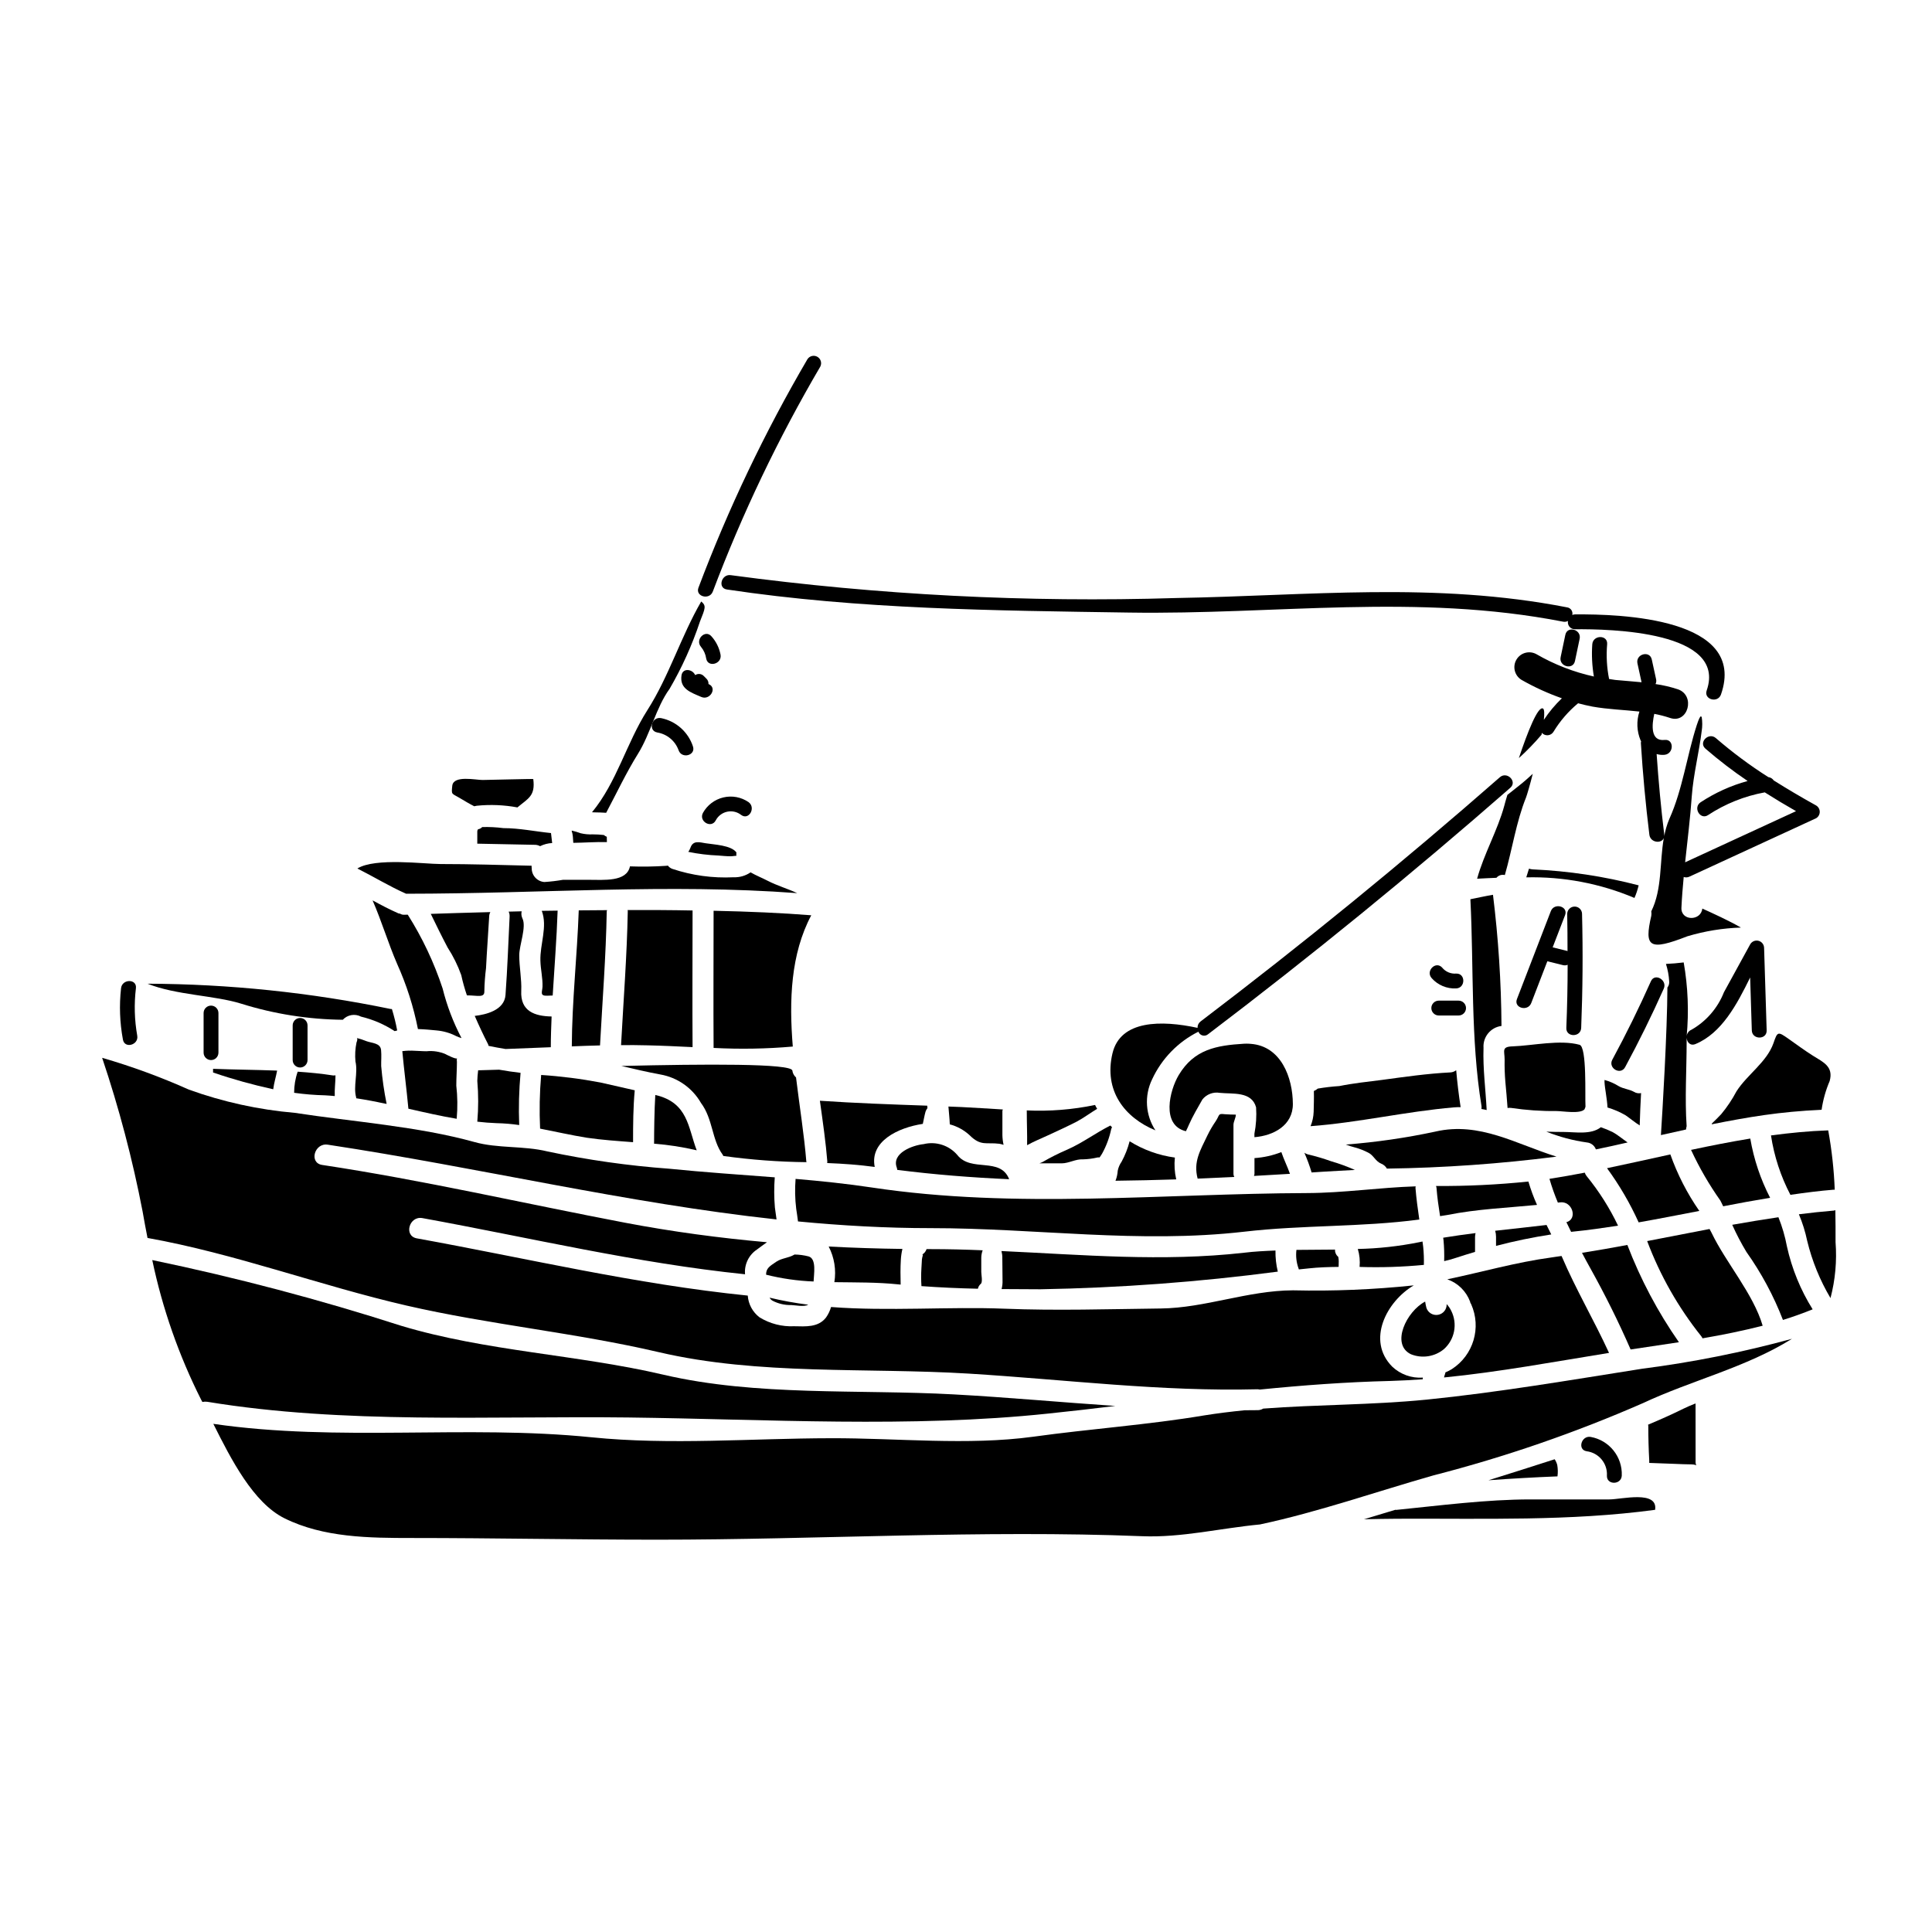 <?xml version="1.0" encoding="UTF-8"?>
<!-- Uploaded to: ICON Repo, www.iconrepo.com, Generator: ICON Repo Mixer Tools -->
<svg fill="#000000" width="800px" height="800px" version="1.1" viewBox="144 144 512 512" xmlns="http://www.w3.org/2000/svg">
 <g>
  <path d="m584.16 444.81c2.195-0.5 4.426-1 6.652-1.477v0.004c0.027-0.301 0.086-0.602 0.164-0.891-0.5-7.348 0-14.957 0-22.375v-1.09c0.051 1.18 0.945 2.277 2.328 1.707 6.969-2.875 11.02-10.535 14.504-17.648l0.438 14.023c0.078 2.527 4.019 2.535 3.938 0-0.227-7.277-0.457-14.555-0.68-21.832l-0.004-0.004c0-0.887-0.594-1.668-1.453-1.898-0.859-0.234-1.766 0.141-2.215 0.906-2.32 4.234-4.644 8.465-6.961 12.703h-0.004c-1.648 4.203-4.688 7.719-8.609 9.953-0.723 0.293-1.215 0.969-1.277 1.746 0.613-6.535 0.352-13.121-0.785-19.582-1.613 0.195-3.199 0.336-4.703 0.395 0.477 1.496 0.77 3.051 0.859 4.621 0.055 0.586-0.113 1.172-0.473 1.641-0.051 11.855-1.305 32.672-1.719 39.098z"/>
  <path d="m559.11 467.89c0.418 0.867 0.836 1.699 1.25 2.562 0.164-0.031 0.332-0.051 0.5-0.055 4.008-0.395 7.988-0.977 11.941-1.574-2.238-4.699-5.031-9.109-8.324-13.141-0.219-0.273-0.387-0.582-0.5-0.914-3.117 0.609-6.234 1.141-9.352 1.641 0.621 2.141 1.363 4.242 2.227 6.297 0.137-0.027 0.309-0.027 0.473-0.055 3.371-0.523 4.871 4.43 1.785 5.238z"/>
  <path d="m549.04 457.12c-8.137 0.84-16.312 1.234-24.492 1.18 0.07 0.152 0.117 0.309 0.137 0.473 0.195 2.535 0.559 5.039 0.949 7.516 0.668-0.109 1.309-0.191 1.949-0.309 7.848-1.574 15.836-1.891 23.742-2.668-0.902-2.008-1.664-4.078-2.285-6.191z"/>
  <path d="m555.1 471.14-1.25-2.508c-4.512 0.555-9.055 1.004-13.609 1.531h-0.004c0.152 0.527 0.23 1.07 0.227 1.617v2.394-0.004c4.82-1.262 9.707-2.273 14.637-3.031z"/>
  <path d="m388.75 447.21c-2.844 0.281-8.547 2.363-7.086 6.234 0.062 0.191 0.102 0.387 0.109 0.586 9.77 1.25 19.68 2.031 29.668 2.477-2.363-6.012-10.047-1.75-13.723-6.398h0.004c-2.203-2.586-5.676-3.707-8.973-2.898z"/>
  <path d="m438.82 423.13c-2.363 9.934 3.227 17.059 11.383 20.43-2.664-4.047-2.992-9.203-0.867-13.555 2.539-5.465 6.859-9.906 12.254-12.598 0.18 0.492 0.59 0.867 1.094 1.004 0.508 0.137 1.051 0.016 1.453-0.316 27.461-20.84 54.168-42.617 80.117-65.332 1.91-1.668-0.887-4.445-2.781-2.781-25.684 22.496-52.125 44.074-79.324 64.727-0.523 0.398-0.816 1.027-0.789 1.684-9.574-2.066-20.426-2.109-22.539 6.738z"/>
  <path d="m409.76 438.02c-3.812-0.223-7.516-0.473-10.965-0.641-1.141-0.055-2.309-0.082-3.453-0.137 0.113 1.574 0.309 3.148 0.363 4.723h-0.004c1.941 0.512 3.727 1.484 5.207 2.836 3.035 3.035 4.426 1.867 7.93 2.309l0.004 0.004c0.379 0.062 0.75 0.156 1.113 0.277-0.184-0.84-0.289-1.699-0.309-2.562v-6.445c0.02-0.125 0.059-0.246 0.113-0.363z"/>
  <path d="m333.11 385.36c0 12.805-0.082 24.133 0 36.32v0.031c6.996 0.367 14.008 0.246 20.988-0.363-1.004-12.273-0.559-24.52 4.894-34.789-7.625-0.613-16.531-1-25.883-1.199z"/>
  <path d="m361.28 435.71c0.789 5.68 1.574 11.133 1.969 16.113h-0.004c0.008 0.133-0.004 0.262-0.027 0.395 4.258 0.164 8.488 0.473 12.594 1.031-1.367-6.793 6.148-10.41 12.746-11.414 0.25-1.086 0.418-2.172 0.723-3.258l0.004-0.004c0.113-0.328 0.285-0.641 0.5-0.914-0.035-0.215-0.051-0.43-0.055-0.645-9.496-0.332-18.988-0.664-28.449-1.305z"/>
  <path d="m526.55 472.7c0.168 1.832 0.223 3.672 0.168 5.512 1.027-0.25 2.059-0.504 3.031-0.84 1.672-0.555 3.398-1.082 5.152-1.609v-3.981c0.016-0.34 0.059-0.672 0.137-1-2.867 0.363-5.734 0.75-8.574 1.223 0.027 0.246 0.059 0.473 0.086 0.695z"/>
  <path d="m549.2 374.2c-0.219 0.75-0.473 1.535-0.723 2.309 9.836-0.234 19.609 1.625 28.672 5.457 0.469-1.078 0.84-2.195 1.113-3.34-9.188-2.394-18.602-3.812-28.086-4.231-0.332-0.02-0.66-0.086-0.977-0.195z"/>
  <path d="m594.34 464.91c-3.215-4.625-5.801-9.664-7.68-14.977-5.594 1.223-11.191 2.481-16.781 3.648h-0.004c3.285 4.484 6.094 9.297 8.383 14.359 5.367-0.945 10.711-2.004 16.082-3.031z"/>
  <path d="m475.45 420.63c-0.137 0-0.246-0.027-0.395-0.027v-0.004c-0.473-0.027-0.945-0.027-1.418 0-7.293 0.445-13.195 1.504-17.254 8.293-2.426 4.039-4.723 13.309 1.895 14.895 0.277-0.559 0.555-1.113 0.789-1.699 1.004-2.281 2.344-4.535 3.566-6.691h-0.004c1.094-1.398 2.871-2.082 4.621-1.781 3.449 0.367 8.43-0.473 9.629 3.84h-0.004c0.156 2.34 0.008 4.688-0.441 6.988v0.922c5.094-0.395 10.215-3.148 10.188-8.797-0.027-7.004-3.129-15.352-11.172-15.938z"/>
  <path d="m578.54 442.25c0.082-2.871 0.195-5.734 0.363-8.574v0.004c-0.629 0.137-1.289 0.027-1.84-0.309-1.277-0.723-2.809-0.789-4.09-1.531-1.164-0.727-2.43-1.277-3.758-1.641v0.609c0.082 1.699 0.668 4.285 0.789 6.691 1.672 0.496 3.281 1.188 4.789 2.062 1.27 0.879 2.441 1.883 3.746 2.688z"/>
  <path d="m543.47 354.66c-0.422 1.367-0.695 2.394-0.812 2.844-1.75 6.484-5.43 12.859-7.207 19.367 1.695-0.082 3.398-0.191 5.117-0.246l0.004-0.004c0.543-0.645 1.406-0.926 2.227-0.723 1.969-6.82 3.004-14.082 5.621-20.57 0.281-0.75 1.004-3.199 1.781-6.262-1.18 1.086-2.363 2.144-3.648 3.148-1.023 0.805-2.055 1.637-3.082 2.445z"/>
  <path d="m542.74 424.8c-0.035 1.969 0.031 3.938 0.195 5.902 0.223 2.309 0.418 4.621 0.586 6.93 0.297-0.051 0.594-0.062 0.891-0.027 4 0.598 8.039 0.879 12.082 0.836 1.695 0 6.297 0.836 7.43-0.477 0.027-0.125 0.074-0.246 0.137-0.359 0.082-0.133 0.121-0.289 0.109-0.445-0.164-2.531 0.418-15.742-1.574-16.281-5.18-1.422-12.359 0.219-17.711 0.418-3.062 0.086-2.144 1.199-2.144 3.504z"/>
  <path d="m489.67 449.49c0.746 1.703 1.387 3.445 1.922 5.223 0.973-0.055 1.969-0.109 2.949-0.191 2.844-0.164 5.68-0.336 8.516-0.473v-0.004c-2.051-0.91-4.16-1.684-6.316-2.309-2.031-0.73-4.106-1.34-6.211-1.828-0.305-0.098-0.594-0.238-0.859-0.418z"/>
  <path d="m506.59 449.46c1.422 0.668 1.895 2.309 3.508 2.953 0.609 0.254 1.121 0.703 1.449 1.281 15.031-0.207 30.035-1.266 44.949-3.176-10.629-3.281-20.371-9.324-32.035-6.652v0.004c-7.848 1.68-15.797 2.836-23.801 3.449 0.809 0.316 1.637 0.578 2.477 0.789 1.195 0.328 2.352 0.781 3.453 1.352z"/>
  <path d="m541.91 415.89c-0.074-11.621-0.828-23.227-2.254-34.762-2.031 0.336-4.231 0.836-5.988 1.18 0.922 18.148 0.027 37.074 2.953 54.859v0.004c0.02 0.238 0.008 0.484-0.027 0.723 0.473 0.082 0.945 0.164 1.391 0.277-0.277-5.484-1.027-10.938-0.836-16.477-0.207-2.894 1.887-5.445 4.762-5.805z"/>
  <path d="m491.31 442.45c12.723-0.945 25.273-3.898 37.992-4.984 0.586-0.055 1.18-0.055 1.781-0.055-0.5-3.254-0.891-6.512-1.18-9.797-0.438 0.352-0.973 0.555-1.531 0.586-6.125 0.309-12.164 1.18-18.23 2.004-3.727 0.473-7.477 0.863-11.191 1.613-1.922 0.125-3.832 0.348-5.731 0.672-0.301 0.27-0.652 0.484-1.031 0.637 0.059 1.969-0.027 3.84-0.055 5.512v-0.004c-0.043 1.312-0.324 2.606-0.824 3.816z"/>
  <path d="m419.73 485.67c21.039-0.367 42.039-1.93 62.902-4.676-0.445-1.828-0.652-3.711-0.617-5.594-2.809 0.113-5.594 0.25-8.32 0.586-21.68 2.449-42.902 0.527-64.293-0.445 0.152 0.59 0.23 1.195 0.223 1.805 0 0 0.055 3.785 0.055 5.93v0.004c0.035 0.785-0.051 1.574-0.25 2.336 3.453 0.027 6.902 0.055 10.301 0.055z"/>
  <path d="m383.15 474.98c-6.543-0.082-13.055-0.297-19.539-0.637 1.5 2.906 2.027 6.215 1.504 9.445 5.68 0.082 11.355 0 16.926 0.582 0.223 0.027 0.418 0.027 0.641 0.059-0.055-2.227-0.082-4.43 0.055-6.656 0.055-0.941 0.195-1.875 0.414-2.793z"/>
  <path d="m404.42 475.34c-4.566-0.191-9.105-0.309-13.695-0.309h-1.18v0.004c-0.203 0.629-0.645 1.16-1.227 1.477 0.531-0.309 0.027 0.613 0 1.25-0.027 0.812-0.082 1.574-0.137 2.398-0.094 1.555-0.09 3.117 0.012 4.676 4.957 0.359 9.965 0.582 14.957 0.691 0.105-0.512 0.383-0.973 0.785-1.305 0.531-0.5 0.113-2.422 0.113-3.148v-3.734c0.008-0.68 0.133-1.359 0.371-2z"/>
  <path d="m353.65 489.85c1.109 0.027 3.422 0.555 4.535-0.086v-0.004c-3.445-0.43-6.859-1.055-10.234-1.863 0.18 0.34 0.453 0.621 0.785 0.809 1.516 0.789 3.207 1.184 4.914 1.145z"/>
  <path d="m358.28 476.96c-1.227-0.316-2.488-0.484-3.754-0.5l-0.055 0.055c-1.531 0.895-3.231 0.863-4.723 1.84-1.922 1.277-2.727 1.812-2.727 3.453l-0.004-0.004c4.125 1.035 8.348 1.641 12.594 1.805 0.055-1.859 0.859-6.035-1.332-6.648z"/>
  <path d="m315.46 421.02c3.981 0.086 8.02 0.281 12.078 0.477-0.082-12.137 0-23.438 0-36.211-5.707-0.113-11.492-0.137-17.227-0.113 0.047 0.105 0.066 0.219 0.055 0.336-0.223 11.859-1.141 23.617-1.781 35.461 2.309-0.031 4.594-0.004 6.875 0.051z"/>
  <path d="m613.33 444.9c0.828 5.496 2.57 10.816 5.148 15.742 3.84-0.559 7.684-1.059 11.523-1.367 0.082 0 0.137 0.027 0.223 0.027-0.203-5.281-0.781-10.543-1.727-15.742-5.098 0.168-10.164 0.672-15.168 1.34z"/>
  <path d="m519.11 458.79c0-0.141 0.055-0.25 0.055-0.395-9.629 0.309-19.176 1.75-28.805 1.781-38.41 0.137-77.07 4.285-115.32-1.477-6.691-1.004-13.414-1.699-20.203-2.281v0.004c-0.211 2.641-0.156 5.301 0.168 7.93 0.168 1.113 0.336 2.227 0.473 3.34 11.605 1.113 23.324 1.777 35.238 1.777 27.859 0 55.051 4.148 82.969 0.949 15.559-1.812 31.031-1.18 46.445-3.227-0.402-2.781-0.789-5.562-1.016-8.402z"/>
  <path d="m335.5 449.98c0.082 0.113 0.148 0.234 0.195 0.363 7.305 1.016 14.668 1.566 22.043 1.645-0.008-0.059-0.023-0.117-0.055-0.168-0.555-6.93-1.781-14.527-2.727-22.293h-0.004c-0.535-0.465-0.879-1.109-0.969-1.812-0.223-1.918-23.133-1.75-45.312-1.223 3.394 0.789 6.816 1.617 10.324 2.254 4.531 0.793 8.473 3.555 10.77 7.543 3.203 4.289 2.84 9.719 5.734 13.691z"/>
  <path d="m498.57 477.02c-0.527-0.473-0.816-1.16-0.785-1.867l-10.215 0.082c-0.203 1.656-0.016 3.336 0.555 4.902 0.016 0.094 0.043 0.188 0.082 0.273 0.863-0.082 1.754-0.191 2.644-0.277 2.531-0.281 5.203-0.363 7.902-0.395 0.027-0.473 0.027-0.973 0.027-1.445l0.004 0.004c-0.004-0.41-0.051-0.82-0.137-1.223v-0.027c-0.051-0.027-0.051 0-0.078-0.027z"/>
  <path d="m618 419.32c-2.867-2.031-2.949-1.969-4.008 1.113-1.781 5.066-6.957 8.32-9.801 12.777-1.141 2.156-2.5 4.191-4.062 6.066-0.836 0.863-1.641 1.699-2.504 2.508-0.031 0.055 0.055 0.109 0.027 0.164 4.758-0.949 9.27-1.781 13.941-2.449 4.672-0.664 9.578-1.141 15.145-1.395h0.004c0.379-2.621 1.098-5.184 2.141-7.621 1.055-3.84-1.668-4.984-4.481-6.738-2.199-1.391-4.258-2.922-6.402-4.426z"/>
  <path d="m299.52 445.51c3.938 0.582 8.074 0.863 12.25 1.18 0-4.594 0.023-9.215 0.445-13.75-3.035-0.695-6.043-1.367-9.078-2.062-5.195-0.988-10.445-1.656-15.723-2-0.41 4.727-0.504 9.48-0.281 14.223 4.121 0.797 8.215 1.738 12.387 2.41z"/>
  <path d="m287.77 405.51c-0.082 1.418-0.789 2.449 1.277 2.363 0.473-0.031 0.949-0.031 1.422-0.055 0.445-7.477 1.059-14.977 1.309-22.492-1.418 0-2.809 0.027-4.199 0.055 1.574 4.203-0.504 8.852-0.367 13.223 0.059 2.293 0.645 4.66 0.559 6.906z"/>
  <path d="m272.36 406.66c0.035-2.031 0.184-4.059 0.441-6.07 0.219-4.566 0.582-9.129 0.836-13.695 0.008-0.41 0.113-0.816 0.309-1.18-6.371 0.164-11.809 0.336-15.785 0.473 1.449 2.981 2.898 5.957 4.457 8.906 1.484 2.289 2.699 4.746 3.617 7.316 0.398 1.82 0.898 3.613 1.504 5.375 2.769-0.016 4.703 0.762 4.621-1.125z"/>
  <path d="m304.89 385.2c-2.531 0-5.066 0.027-7.516 0.055-0.422 12.051-1.781 23.961-1.84 36.043 2.504-0.109 5.012-0.191 7.477-0.25 0.641-11.855 1.574-23.656 1.781-35.543 0.039-0.113 0.066-0.195 0.098-0.305z"/>
  <path d="m265.09 424.44c-0.137 0.418-3.008-1.059-2.977-1.059h0.004c-1.594-0.695-3.34-0.969-5.07-0.789-1.223 0-2.613-0.137-4.008-0.164-0.219 0.027-0.445 0.027-0.664 0-0.586 0.016-1.172 0.062-1.758 0.137 0.473 5.094 1.141 10.16 1.613 15.254 4.258 0.977 8.547 1.949 12.805 2.672 0-0.027-0.027-0.055 0-0.082 0.254-2.902 0.219-5.82-0.109-8.711 0-2.09 0.164-4.176 0.164-6.262-0.051-0.332-0.051-0.668 0-0.996z"/>
  <path d="m261.3 405.96c-2.266-6.875-5.371-13.445-9.242-19.566-0.668 0.027-1.059 0.027-1.059 0.027-0.336 0-0.664-0.094-0.945-0.277-0.152-0.012-0.301-0.039-0.445-0.082-2.363-1.031-4.617-2.227-6.871-3.453 2.394 5.484 4.144 11.383 6.484 16.781h-0.004c2.504 5.543 4.363 11.355 5.539 17.32 1.777 0.055 3.508 0.223 4.926 0.363 1.836 0.16 3.625 0.68 5.262 1.531 0.438 0.203 0.895 0.371 1.363 0.5-2.191-4.164-3.871-8.578-5.008-13.145z"/>
  <path d="m290.18 413.38c-4.453-0.082-8.32-1.367-8.043-6.793 0.137-3.09-0.531-6.297-0.531-9.445 0-2.644 1.969-7.516 0.836-9.77v-0.004c-0.277-0.582-0.344-1.238-0.191-1.863l-3.453 0.086c0.191 0.406 0.277 0.855 0.254 1.305-0.336 6.875-0.586 13.918-1.086 20.762-0.281 4.094-5.231 5.231-8.156 5.566 1.086 2.508 2.254 5.012 3.543 7.519h-0.004c0.066 0.129 0.102 0.273 0.113 0.418 1.422 0.301 2.926 0.578 4.512 0.836 4.008-0.141 7.984-0.309 11.996-0.473 0-2.734 0.109-5.461 0.211-8.145z"/>
  <path d="m276.28 427.48c-2.227 0.082-4.121 0.137-5.57 0.164-0.109 1.059-0.219 2.035-0.219 2.809v0.004c0.309 3.594 0.309 7.207 0 10.797 1.695 0.195 3.398 0.336 5.094 0.395 2.012 0.043 4.019 0.207 6.008 0.5-0.18-4.613-0.059-9.234 0.363-13.832-1.922-0.227-3.812-0.508-5.676-0.836z"/>
  <path d="m317.66 434.18c-0.25 4.035-0.32 9.715-0.32 12.914 3.805 0.289 7.582 0.875 11.297 1.75-2.32-6.039-2.246-12.66-10.977-14.664z"/>
  <path d="m558.36 443.98c-1.574 0-3.062-0.027-4.566-0.082 3.453 1.387 7.059 2.348 10.742 2.863 1.086 0.098 2.019 0.816 2.394 1.84 2.812-0.586 5.625-1.18 8.406-1.84-1.363-0.918-2.59-2.004-4.035-2.781-0.992-0.48-2.016-0.898-3.062-1.254-2.59 2.059-6.793 1.254-9.879 1.254z"/>
  <path d="m234.84 414.25c1.238-1.34 3.223-1.68 4.84-0.832 3.168 0.758 6.18 2.059 8.91 3.84 0.219-0.055 0.418-0.113 0.668-0.168-0.355-1.918-0.824-3.812-1.395-5.676-0.141-0.031-0.25 0-0.395-0.031-21.184-4.367-42.746-6.609-64.375-6.691 7.547 3.031 17.758 3.086 24.797 5.285 8.727 2.734 17.805 4.176 26.949 4.273z"/>
  <path d="m246.46 436.55c-0.672-3.316-1.156-6.672-1.441-10.047-0.027-1.363 0.109-2.809-0.027-4.199-0.168-1.949-2.398-1.812-4.012-2.426-0.777-0.328-1.578-0.59-2.394-0.785 0.168 0.195 0.137 0.586-0.109 1.18-0.34 1.648-0.434 3.336-0.281 5.012 0.723 3.062-0.637 6.691 0.195 9.547v0.219c2.703 0.414 5.371 0.918 8.07 1.5z"/>
  <path d="m355.27 380.69c-2.535-1.18-5.289-1.969-7.793-3.254-1.422-0.75-3.09-1.395-4.566-2.254-1.32 0.91-2.902 1.367-4.508 1.305-5.5 0.273-11.004-0.48-16.227-2.223-0.469-0.168-0.879-0.469-1.18-0.867-0.164 0-0.246 0.055-0.418 0.055-3.207 0.215-6.422 0.262-9.633 0.145-0.863 4.176-6.898 3.562-11.133 3.562l-6.582-0.004c-1.648 0.289-3.312 0.488-4.984 0.59-1.918-0.152-3.383-1.781-3.336-3.707 0-0.055-0.027-0.082-0.027-0.164-0.016-0.148-0.016-0.297 0-0.445-8.074-0.195-16.086-0.449-24.133-0.449-4.258 0-17.281-1.75-22.043 1.18 4.309 2.172 8.484 4.723 12.914 6.691 36.152-0.02 69.414-2.719 103.65-0.16z"/>
  <path d="m230.13 434.27c0.863 0.027 1.723 0.137 2.586 0.195-0.082-1.812 0.195-3.703 0.195-5.484v0.004c-0.203 0.023-0.41 0.031-0.613 0.027-3.148-0.5-6.297-0.789-9.406-1.004-0.629 1.797-0.945 3.688-0.945 5.594 2.711 0.379 5.445 0.605 8.184 0.668z"/>
  <path d="m265.81 355.47c1.277 0.746 2.531 1.527 3.867 2.195v0.004c0.223-0.062 0.445-0.109 0.672-0.141 3.59-0.363 7.219-0.215 10.77 0.445 2.894-2.422 4.785-3.035 4.203-7.516-0.027-0.086-12.223 0.246-13.445 0.246-1.836 0-7.68-1.309-8.016 1.504-0.277 2.523-0.164 1.98 1.949 3.262z"/>
  <path d="m304.64 359.4c2.781-5.234 5.316-10.629 8.434-15.641 3.309-5.289 4.785-12.277 8.348-17.172h0.004c3.297-5.664 6.004-11.652 8.07-17.871 1.449-3.617 1.695-4.176 0.336-5.316-5.348 9.219-8.551 19.848-14.254 28.777-5.594 8.781-8.094 19.094-14.691 27.082 0.191 0 0.418 0.027 0.637 0.027 1.031 0.027 2.09 0.027 3.117 0.113z"/>
  <path d="m476.45 450.91v4.191c-0.02 0.184-0.066 0.363-0.141 0.531 3.199-0.168 6.371-0.363 9.543-0.555-0.668-1.926-1.641-3.84-2.281-5.762-2.277 0.891-4.68 1.43-7.121 1.594z"/>
  <path d="m295.93 367.36c2.922-0.027 5.957-0.281 8.906-0.191 0-0.395 0-0.789-0.027-1.141v-0.27c-0.285-0.109-0.555-0.27-0.785-0.473-0.973-0.113-1.949-0.168-2.926-0.168-1.086 0.051-2.172-0.051-3.227-0.301-0.762-0.285-1.543-0.516-2.34-0.699-0.027 0.027 0 0.055-0.027 0.082 0.16 0.488 0.266 0.992 0.309 1.504 0.062 0.543 0.062 1.098 0.117 1.656z"/>
  <path d="m337.59 370.92c0.641 0 1.18-0.137 1.574-0.137-0.059-0.285-0.059-0.578 0-0.867-1.395-1.945-5.988-2.086-8.184-2.449-1.531-0.246-3.285-0.836-3.984 1.141v0.004c-0.148 0.402-0.344 0.785-0.582 1.141 2.633 0.543 5.301 0.867 7.988 0.973 1.047 0.086 2.133 0.195 3.188 0.195z"/>
  <path d="m271.79 363.18c-0.293 0.316-0.684 0.523-1.113 0.586-0.109 0.156-0.176 0.34-0.191 0.531v3.285c5.094 0.082 10.234 0.191 15.309 0.305v-0.004c0.465 0.012 0.922 0.137 1.332 0.363 1-0.496 2.09-0.777 3.203-0.832-0.082-0.836-0.223-1.75-0.309-2.644-4.203-0.418-8.348-1.309-12.633-1.309-1.855-0.242-3.727-0.336-5.598-0.281z"/>
  <path d="m593.34 515.93c-1.141 0.445-2.254 0.918-3.227 1.395-3.09 1.531-6.234 2.922-9.352 4.231 0 0.137 0.055 0.219 0.055 0.332 0 3.062 0.082 6.098 0.25 9.16v0.641l6.691 0.246c1.574 0.055 2.922 0.141 4.508 0.141 0.918 0.027 1.223 0.219 1.277 0.277-0.156-0.352-0.223-0.734-0.191-1.113z"/>
  <path d="m615.3 466.58c-4.09 0.613-8.184 1.277-12.246 2.004l0.004-0.004c1.105 2.469 2.359 4.867 3.754 7.184 3.965 5.586 7.219 11.645 9.688 18.035 2.699-0.84 5.316-1.781 7.871-2.812-3.207-5.129-5.512-10.766-6.816-16.672-0.496-2.644-1.25-5.238-2.254-7.734z"/>
  <path d="m521.9 514.93c-14.363 1.418-28.777 1.277-43.141 2.363-0.418 0.262-0.898 0.402-1.395 0.414-1.18 0.027-2.34 0-3.543 0.027-3.562 0.363-7.125 0.789-10.688 1.363-14.977 2.508-30.254 3.562-45.34 5.652-17.32 2.363-36.125 0.336-53.605 0.395-20.934 0.027-42.613 1.863-63.434-0.25-33.344-3.367-66.992 1.277-100.22-3.562 4.723 9.445 10.605 20.93 18.84 25.02 10.352 5.148 22.52 5.231 33.816 5.231 21.68 0 43.391 0.449 65.07 0.449 42.75 0 85.781-2.617 128.48-0.922 10.383 0.418 20.816-2.141 31.172-3.117 0.055 0 0.055-0.027 0.109-0.027 15.168-3.227 30.867-8.711 45.895-12.988h0.008c18.984-4.883 37.543-11.289 55.5-19.148 12.887-6.043 27.332-9.445 39.465-17.035-13.027 3.562-26.289 6.211-39.688 7.93-18.973 2.996-38.176 6.281-57.297 8.207z"/>
  <path d="m630.39 464.71c-0.141 0.027-0.25 0.086-0.395 0.109-3.09 0.25-6.18 0.586-9.27 0.977 0.957 2.269 1.695 4.629 2.199 7.043 1.293 5.332 3.375 10.445 6.176 15.168 1.27-4.836 1.723-9.852 1.34-14.836 0.004-2.863 0.004-5.68-0.051-8.461z"/>
  <path d="m570.52 541.36h-20.934c-11.605 0-23.961 1.613-35.57 2.781-0.109 0-0.164-0.027-0.246-0.027-2.754 0.836-5.543 1.668-8.297 2.508 2.953-0.086 5.902-0.109 8.879-0.141 22.766-0.109 45.656 0.695 68.27-2.363 0.793-5.262-8.957-2.758-12.102-2.758z"/>
  <path d="m310.6 519.65c36.488 0.445 74.812 2.809 111.11-1.031 5.984-0.613 11.938-1.309 17.871-2.031-14.281-0.949-28.555-2.281-42.902-3.062-25.082-1.367-52.242 0.527-76.82-5.203-22.828-5.344-47.062-6.207-69.582-12.988-21.652-6.965-43.656-12.773-65.926-17.406 2.691 12.844 7.047 25.281 12.949 37 0.109 0.191 0.219 0.418 0.332 0.609 0.41-0.09 0.836-0.105 1.254-0.055 36.258 5.981 74.973 3.727 111.72 4.168z"/>
  <path d="m556.69 532.25c-0.141-0.547-0.375-1.066-0.691-1.531-5.789 1.895-11.637 3.699-17.539 5.566 6.098-0.445 12.203-0.789 18.289-1.031v-0.004c0.133-0.996 0.113-2.008-0.059-3z"/>
  <path d="m318.61 502.34c26.441 6.18 55.164 4.039 82.105 5.68 25.664 1.574 50.906 4.812 76.648 4.148 0.164 0.012 0.32 0.039 0.477 0.082 11.438-1.141 22.957-2.004 34.566-2.281 2.836-0.082 5.734-0.25 8.629-0.445-0.004-0.148 0.004-0.301 0.027-0.445-2.984 0.207-5.922-0.844-8.098-2.898-6.902-6.93-1.535-17.281 5.703-21.543-10.629 1.117-21.32 1.559-32.008 1.312-11.996 0.055-23.266 4.672-35.031 4.812-13.859 0.164-27.605 0.609-41.496 0.055-14.5-0.586-30.613 0.723-45.895-0.445v0.004c-0.285 0.992-0.734 1.934-1.332 2.781-2.062 2.672-5.434 2.363-8.434 2.309h-0.004c-3.227 0.156-6.43-0.664-9.184-2.359-1.82-1.383-2.957-3.484-3.117-5.762-29.863-3.035-58.309-9.84-87.699-15.168-3.543-0.641-2.035-6.012 1.477-5.367 28.582 5.203 56.441 11.883 85.504 14.887l-0.004-0.004c-0.227-2.606 0.992-5.125 3.172-6.566 0.789-0.559 1.723-1.312 2.641-1.922-12.523-1.113-25.047-2.781-37.629-5.176-26.719-5.094-53.352-11.246-80.266-15.312-3.543-0.555-2.031-5.902 1.5-5.367 40.219 6.094 78.992 15.473 118.93 19.812-0.141-1.086-0.309-2.141-0.445-3.227h0.004c-0.223-2.637-0.23-5.289-0.031-7.93-9.348-0.723-18.699-1.34-27.945-2.281h-0.004c-10.871-0.793-21.676-2.328-32.34-4.594-6.262-1.531-13.16-0.75-19.285-2.477-14.918-4.148-32.199-5.371-47.625-7.738h-0.004c-9.578-0.828-19.008-2.894-28.055-6.152-7.461-3.34-15.141-6.156-22.992-8.43 4.477 13.309 8.059 26.906 10.715 40.691 0.395 2.281 0.836 4.648 1.309 7.043 23.188 4.144 45.699 12.633 68.664 17.926 22.039 5.066 44.867 7.207 66.852 12.348z"/>
  <path d="m217.44 427.72c-5.648-0.219-11.301-0.246-16.977-0.473v0.977c5.227 1.789 10.551 3.269 15.945 4.441 0.199-1.656 0.727-3.301 1.031-4.945z"/>
  <path d="m557.88 476.96c-0.027-0.031-0.047-0.07-0.055-0.113-0.918 0.109-1.812 0.281-2.699 0.395-9.293 1.254-18.398 3.867-27.578 5.789 2.789 0.969 5.004 3.137 6.035 5.906 0.055 0.109 0.027 0.223 0.082 0.336v-0.004c0.074 0.109 0.141 0.219 0.199 0.336 2.789 6.219 0.613 13.543-5.117 17.227-0.543 0.336-1.109 0.621-1.695 0.863-0.023 0.191-0.074 0.379-0.145 0.559-0.094 0.258-0.168 0.52-0.223 0.789 14.613-1.445 29.422-4.199 43.727-6.512-3.984-8.676-8.801-16.828-12.531-25.57z"/>
  <path d="m521.34 479.21c0.043-1.578-0.016-3.152-0.172-4.723-0.055-0.473-0.137-0.973-0.191-1.473-0.309 0.082-0.613 0.109-0.922 0.191-5.344 1.074-10.773 1.672-16.223 1.785 0.465 1.539 0.625 3.156 0.473 4.758 5.684 0.188 11.371 0.004 17.035-0.539z"/>
  <path d="m517.89 502.88c2.957 1.199 6.336 0.676 8.793-1.367 2.836-2.555 3.621-6.684 1.926-10.102-0.316-0.664-0.73-1.273-1.23-1.809 0.062 1.371-0.895 2.582-2.246 2.832-1.352 0.254-2.68-0.527-3.117-1.832-0.141-0.551-0.254-1.105-0.336-1.668-4.957 2.59-9.164 11.328-3.789 13.945z"/>
  <path d="m595.18 498.67c5.367-0.918 10.715-2.004 15.945-3.34-2.477-8.457-9.793-16.777-13.527-24.602-0.164-0.336-0.359-0.668-0.551-1.031-5.512 1.059-11.02 2.141-16.531 3.199 3.422 9.109 8.258 17.617 14.336 25.219 0.137 0.168 0.246 0.352 0.328 0.555z"/>
  <path d="m588.93 499.7c-5.586-8.004-10.172-16.66-13.664-25.773-4.008 0.754-8.016 1.449-12.023 2.086 0.75 1.422 1.477 2.781 2.199 4.062 3.938 7.086 7.43 14.082 10.688 21.547 4.191-0.645 8.473-1.258 12.801-1.922z"/>
  <path d="m443.36 446.45c-0.484 1.879-1.195 3.691-2.117 5.398-0.508 0.719-0.859 1.535-1.031 2.398-0.059 0.852-0.234 1.695-0.527 2.5-0.027 0.082-0.086 0.109-0.109 0.164 5.367-0.055 10.77-0.191 16.137-0.363v0.004c-0.438-1.895-0.559-3.852-0.359-5.785-4.258-0.578-8.348-2.047-11.992-4.316z"/>
  <path d="m471.52 439.39c-0.973-0.027-1.969-0.027-2.894-0.109-1.969-0.219-1.277 0.109-2.481 1.895l0.004-0.004c-0.82 1.188-1.543 2.434-2.172 3.731-1.867 3.938-3.785 6.93-2.59 11.441 3.258-0.141 6.488-0.281 9.715-0.445-0.141-0.238-0.219-0.512-0.219-0.793v-12.988c0-0.891 0.609-1.832 0.637-2.727z"/>
  <path d="m426.79 448.68c-2.223 0.953-4.391 2.043-6.484 3.258-0.281 0.137-0.566 0.258-0.863 0.359h5.926c1.84 0 3.758-1.18 5.598-1.055h0.004c1.312-0.031 2.617-0.199 3.894-0.504 0.176-0.027 0.352-0.027 0.527 0 0.25-0.34 0.484-0.691 0.695-1.055 1.113-2.023 1.922-4.199 2.394-6.461 0.047-0.168 0.121-0.328 0.223-0.473-0.164-0.168-0.305-0.309-0.445-0.473-3.926 1.977-7.406 4.621-11.469 6.402z"/>
  <path d="m416.08 438.27c0 0.031 0.027 0.059 0.027 0.113 0 3.422 0.141 6.297 0.086 9.102 1.75-0.973 3.672-1.75 5.176-2.449 2.672-1.223 5.344-2.453 7.957-3.785 1.895-1.004 3.59-2.309 5.43-3.398-0.191-0.336-0.395-0.664-0.555-1.027-5.957 1.242-12.043 1.727-18.121 1.445z"/>
  <path d="m607.84 445.73c-5.262 0.863-10.492 1.891-15.695 3.004 2.176 4.699 4.773 9.188 7.762 13.418 0.285 0.5 0.504 1.027 0.754 1.527 4.148-0.809 8.293-1.574 12.438-2.25-2.547-4.934-4.32-10.227-5.258-15.699z"/>
  <path d="m180.37 418.46c-0.738-4.156-0.855-8.402-0.348-12.594 0.293-2.512-3.644-2.488-3.938 0-0.512 4.547-0.344 9.141 0.492 13.637 0.441 2.492 4.231 1.438 3.793-1.043z"/>
  <path d="m201.89 422.96v-10.492c0-1.086-0.879-1.969-1.969-1.969-1.086 0-1.965 0.883-1.965 1.969v10.492c0 1.086 0.879 1.969 1.965 1.969 1.09 0 1.969-0.883 1.969-1.969z"/>
  <path d="m225.5 424.93v-9.184c0-1.086-0.883-1.969-1.969-1.969-1.086 0-1.969 0.883-1.969 1.969v9.184c0 1.086 0.883 1.969 1.969 1.969 1.086 0 1.969-0.883 1.969-1.969z"/>
  <path d="m332.9 300.77c7.797-20.645 17.328-40.59 28.492-59.625 0.469-0.93 0.129-2.062-0.773-2.586-0.902-0.523-2.055-0.25-2.629 0.617-11.32 19.34-20.984 39.598-28.891 60.566-0.891 2.348 2.91 3.375 3.801 1.027z"/>
  <path d="m336.63 300.22c35.199 5.285 71.023 5.574 106.56 6.117 39.051 0.598 76.133-5.172 115.07 2.418 0.434 0.082 0.879 0.016 1.266-0.191-0.102 0.547 0.047 1.113 0.406 1.543 0.363 0.426 0.898 0.664 1.457 0.652 9.258-0.078 40.367 0.492 34.898 16.234-0.836 2.398 2.965 3.43 3.793 1.043 7.062-20.305-26.66-21.316-38.691-21.215-0.246 0.008-0.492 0.059-0.719 0.156 0.109-0.453 0.02-0.93-0.238-1.312-0.262-0.383-0.668-0.641-1.129-0.707-35.082-6.836-68.367-3.082-103.66-2.473-39.422 1.223-78.883-0.805-117.97-6.059-2.492-0.375-3.562 3.422-1.043 3.793z"/>
  <path d="m561.38 319.19c0.418-1.969 0.832-3.938 1.242-5.902 0.523-2.473-3.269-3.543-3.793-1.047-0.41 1.977-0.828 3.945-1.242 5.902-0.535 2.473 3.266 3.527 3.793 1.047z"/>
  <path d="m612.62 349.94c-4.875-3.098-9.516-6.551-13.887-10.328-1.898-1.664-4.691 1.109-2.781 2.781 3.555 3.078 7.289 5.941 11.184 8.578-4.418 1.211-8.617 3.113-12.445 5.633-2.106 1.387-0.137 4.797 1.969 3.402v-0.004c4.555-2.992 9.664-5.039 15.023-6.016 2.707 1.719 5.469 3.379 8.285 4.981l-29.391 13.551c0.629-5.867 1.359-11.75 1.77-17.602 0.422-5.703 1.922-11.492 2.617-17.172l0.004-0.004c0.195-1.234 0.195-2.492 0-3.727-0.059-0.066-0.125-0.121-0.195-0.168-0.219 0-0.555 0.613-1.109 2.309-2.617 8.074-3.758 17.062-7.238 24.797h-0.004c-0.672 1.578-1.148 3.231-1.426 4.922 0.055-0.215 0.074-0.434 0.055-0.652-0.879-7.113-1.531-14.246-2.027-21.391 0.691 0.203 1.414 0.273 2.129 0.199 2.488-0.281 2.519-4.219 0-3.938-3.828 0.43-3.391-4.027-2.754-6.91 1.41 0.266 2.801 0.625 4.164 1.078 4.797 1.656 6.859-5.949 2.094-7.59v0.004c-1.93-0.637-3.914-1.102-5.926-1.387 0.195-0.383 0.25-0.824 0.16-1.242-0.387-1.762-0.77-3.519-1.152-5.281-0.543-2.477-4.328-1.43-3.797 1.047 0.363 1.664 0.727 3.328 1.09 4.996-2.289-0.223-4.598-0.395-6.953-0.613-0.562-0.059-1.098-0.184-1.652-0.254l-0.004-0.008c-0.605-3.031-0.777-6.133-0.512-9.211 0.207-2.523-3.731-2.512-3.938 0-0.203 2.859-0.059 5.738 0.422 8.566-5.336-1.18-10.461-3.168-15.195-5.902-1.871-1.062-4.25-0.422-5.336 1.438-1.086 1.855-0.48 4.242 1.363 5.356 3.41 1.941 6.988 3.574 10.688 4.875-1.801 1.723-3.406 3.641-4.781 5.715 0.176-1.656 0.145-2.793-0.219-2.996-1.34-0.75-4.094 6.234-6.402 13.137l-0.004 0.004c2.137-1.938 4.148-4.012 6.016-6.207 0.031-0.168 0.055-0.324 0.086-0.488 0.41 0.453 1.012 0.688 1.617 0.629 0.609-0.059 1.152-0.402 1.469-0.93 1.734-2.859 3.938-5.41 6.516-7.543 1.254 0.328 2.519 0.648 3.809 0.883 4.121 0.734 8.312 0.852 12.441 1.316v-0.004c-0.82 2.512-0.707 5.231 0.32 7.664 0.035 0.074 0.098 0.129 0.137 0.199-0.047 0.16-0.07 0.32-0.07 0.484 0.508 8.133 1.258 16.23 2.25 24.293 0.266 2.144 3.231 2.449 3.832 0.871-1.148 6.422-0.395 13.504-3.324 19.438 0.066 0.391 0.066 0.789 0 1.18-1.926 8.352-0.547 9.363 9.57 5.426 4.609-1.379 9.383-2.156 14.191-2.309-3.195-1.836-7.457-3.781-10.234-5.035-0.359 3.367-5.676 3.336-5.539-0.195 0.121-2.715 0.348-5.445 0.605-8.176h0.004c0.488 0.172 1.027 0.141 1.496-0.082l33.574-15.477c0.605-0.352 0.977-1 0.977-1.699 0-0.703-0.371-1.348-0.977-1.703-3.832-2.121-7.562-4.328-11.215-6.621-0.328-0.488-0.852-0.809-1.438-0.887z"/>
  <path d="m554.98 385.48-8.977 23.293c-0.914 2.363 2.891 3.391 3.793 1.043 1.418-3.688 2.844-7.379 4.266-11.07l4.199 1.039v-0.004c0.395 0.098 0.809 0.059 1.18-0.105 0 5.578-0.121 11.156-0.348 16.734-0.102 2.531 3.832 2.527 3.938 0 0.402-10.066 0.48-20.129 0.227-30.191h0.004c0-1.086-0.883-1.969-1.969-1.969-1.086 0-1.969 0.883-1.969 1.969 0.082 3.277 0.074 6.555 0.086 9.84-0.039-0.023-0.078-0.043-0.121-0.059l-3.816-0.945 3.281-8.516c0.93-2.379-2.891-3.402-3.773-1.059z"/>
  <path d="m581.51 404.04c-3.148 7.062-6.559 13.996-10.234 20.793-1.199 2.227 2.195 4.219 3.402 1.969 3.672-6.801 7.086-13.734 10.234-20.793 1.02-2.273-2.371-4.277-3.402-1.969z"/>
  <path d="m529.89 402.01c-1.418 0.113-2.801-0.477-3.699-1.578-1.695-1.887-4.477 0.906-2.781 2.781l-0.004 0.004c1.637 1.844 4.023 2.848 6.484 2.727 2.527-0.102 2.543-4.039 0-3.934z"/>
  <path d="m525.29 409.18c-1.086 0-1.969 0.883-1.969 1.969 0 1.086 0.883 1.969 1.969 1.969h5.25c1.09 0 1.969-0.883 1.969-1.969 0-1.086-0.879-1.969-1.969-1.969z"/>
  <path d="m342.39 356.58c-1.953-1.344-4.379-1.801-6.684-1.254-2.309 0.543-4.277 2.035-5.422 4.106-1.18 2.242 2.223 4.234 3.402 1.969h-0.004c0.621-1.172 1.727-2.012 3.027-2.289 1.297-0.281 2.648 0.031 3.695 0.848 2.031 1.531 3.996-1.883 1.984-3.379z"/>
  <path d="m319.2 334.31c-2.473-0.48-3.543 3.312-1.043 3.797v0.004c2.613 0.422 4.789 2.231 5.68 4.723 0.832 2.363 4.637 1.355 3.793-1.047h0.004c-1.27-3.824-4.484-6.676-8.434-7.477z"/>
  <path d="m328.23 322.91c-0.688-1.598-3.312-1.996-3.625 0.074-0.543 3.59 2.5 4.523 5.242 5.715 2.301 1 4.309-2.391 1.969-3.398l-0.062-0.027v0.004c0.039-0.547-0.172-1.082-0.574-1.457l-0.652-0.652c-0.602-0.637-1.574-0.746-2.297-0.258z"/>
  <path d="m334.95 317.48c-0.348-1.801-1.176-3.477-2.402-4.84-1.652-1.93-4.426 0.867-2.781 2.781 0.738 0.887 1.219 1.961 1.383 3.106 0.457 2.488 4.254 1.434 3.801-1.047z"/>
  <path d="m569.85 535.05c-0.125 2.531 3.809 2.527 3.938 0 0.199-5.004-3.332-9.383-8.266-10.254-2.477-0.395-3.543 3.418-1.047 3.797v0.004c3.211 0.402 5.562 3.223 5.375 6.453z"/>
 </g>
</svg>